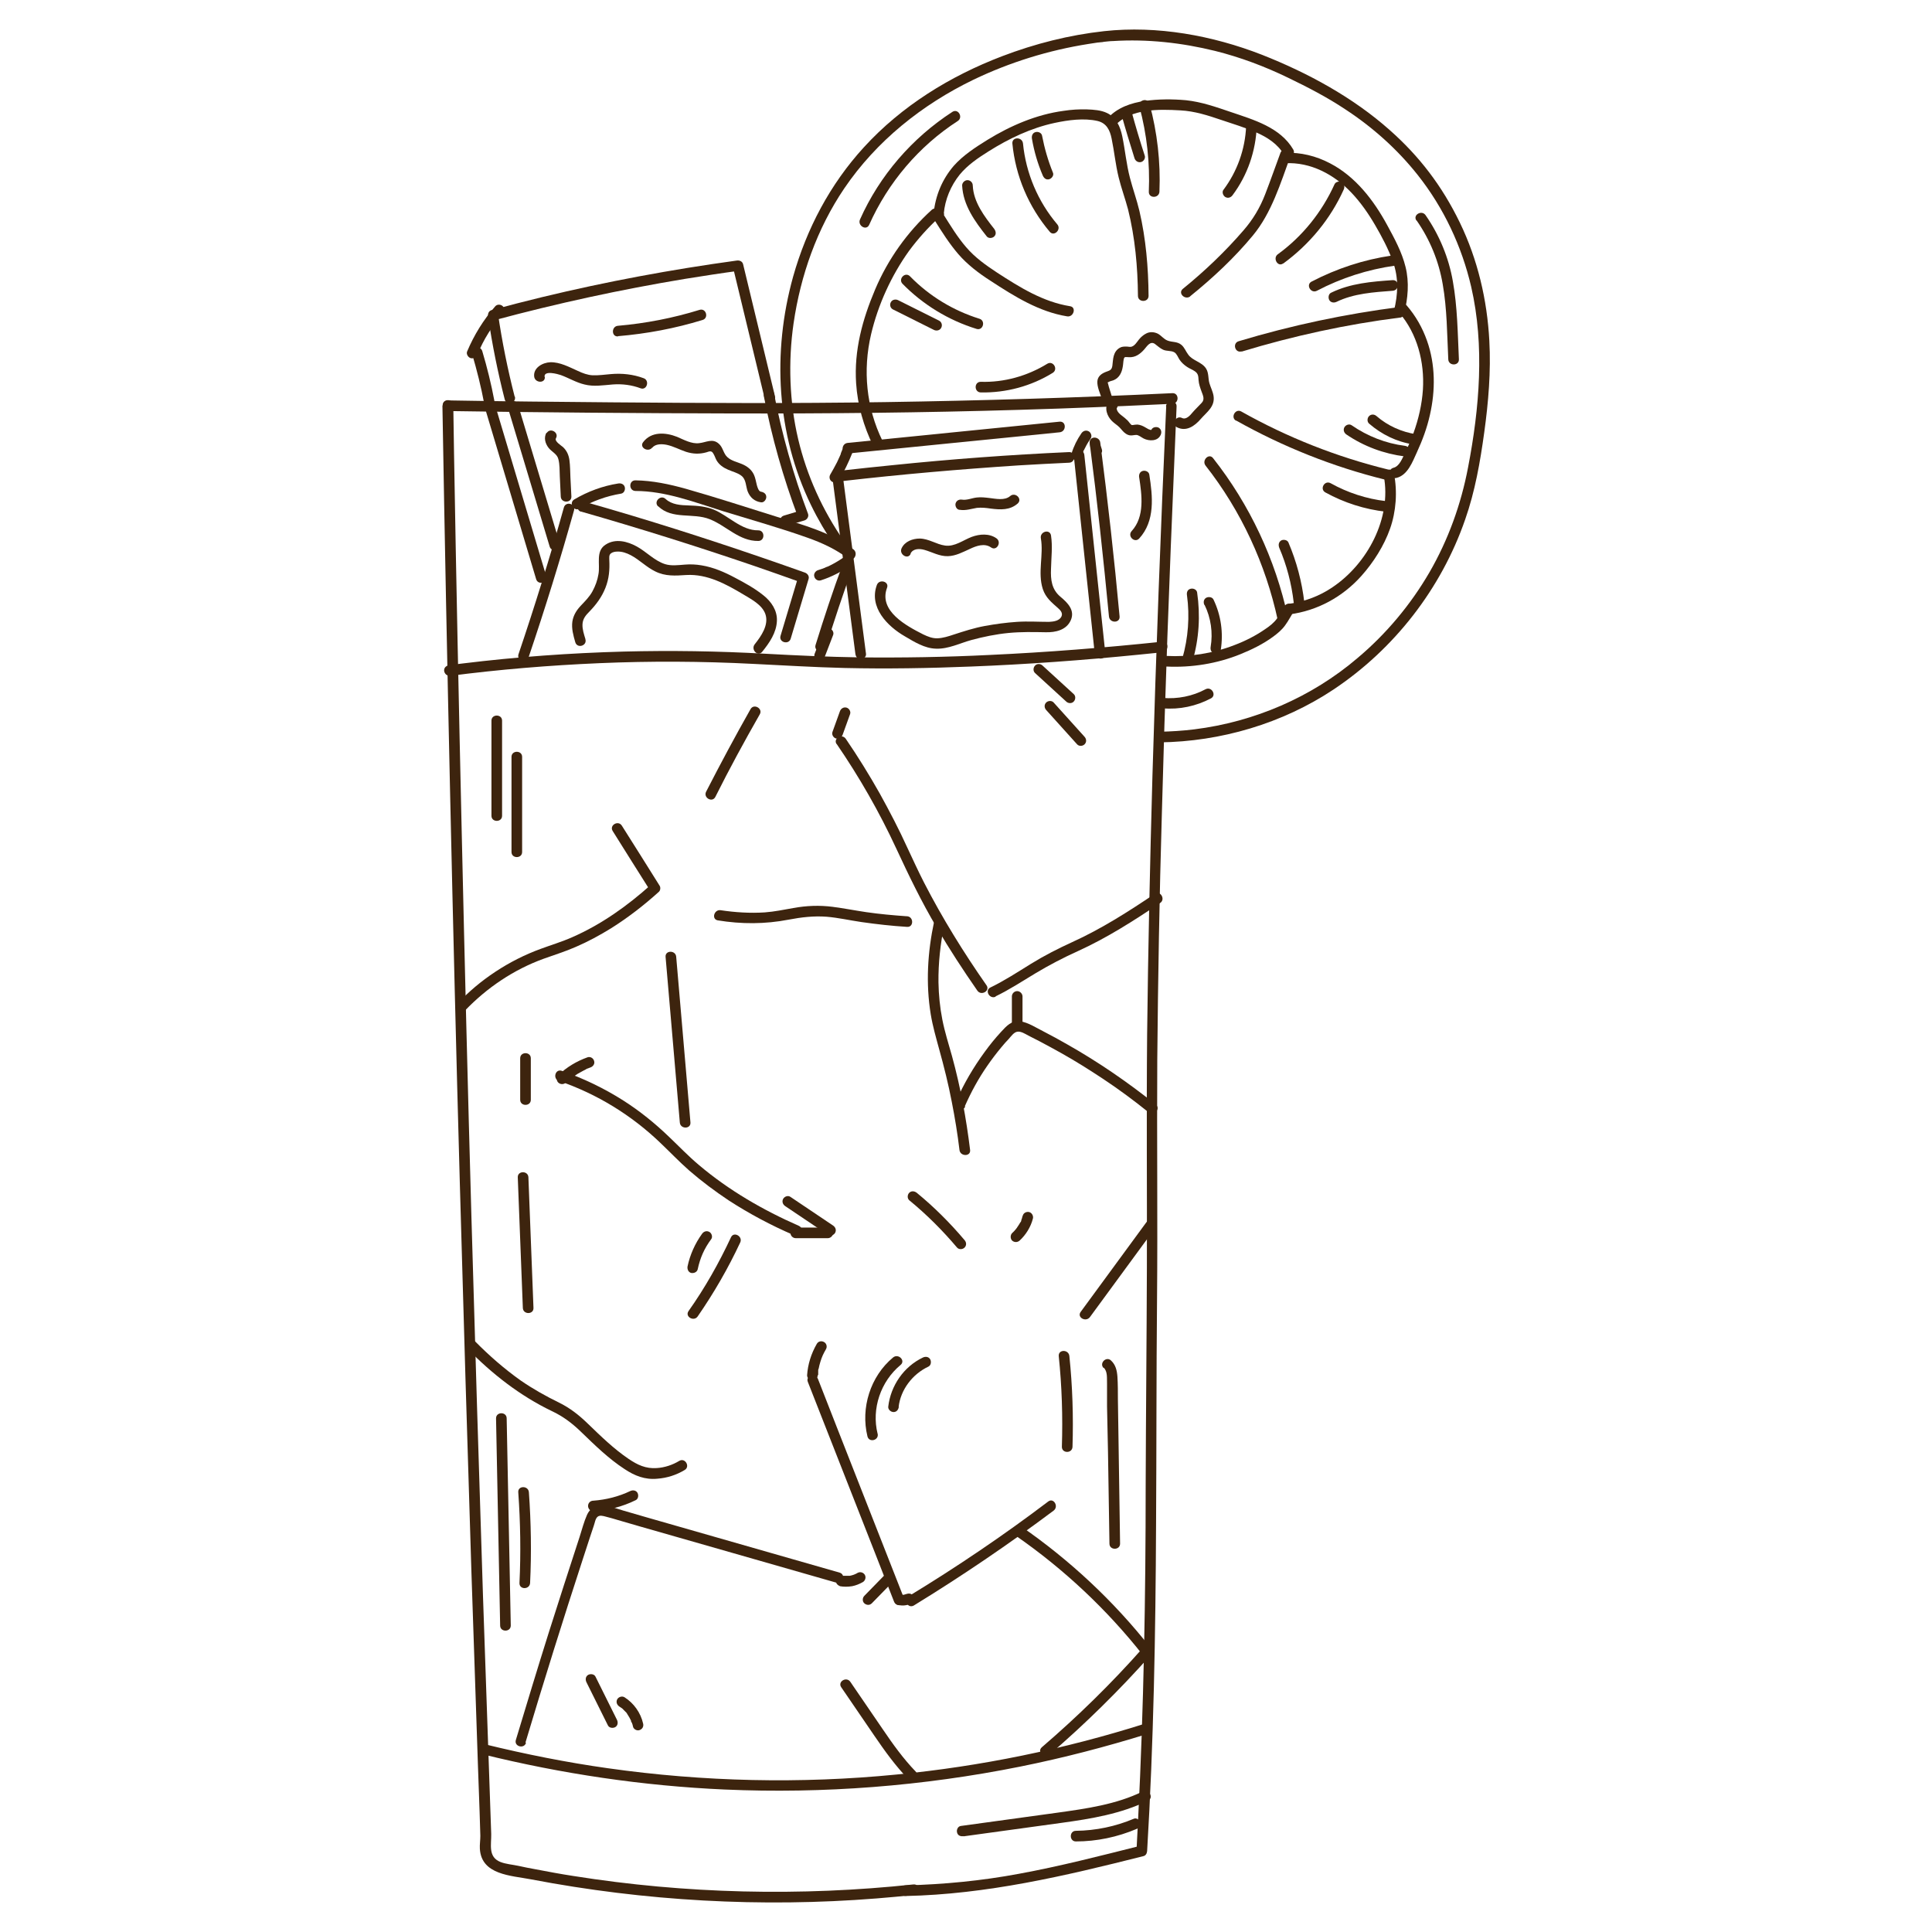 <?xml version="1.0" encoding="UTF-8"?><svg id="a" xmlns="http://www.w3.org/2000/svg" viewBox="0 0 80 80"><defs><style>.c{fill:#3d240e;}</style></defs><g id="b"><path class="c" d="M34.95,22.41c-.89-1.28-1.54-2.71-1.9-4.23s-.42-3.2-.19-4.79c.29-1.99,.97-3.92,2.1-5.59,1.33-1.96,3.22-3.47,5.35-4.5,1.5-.72,3.11-1.22,4.76-1.48,.13-.02,.26-.04,.39-.06-.03,0,.07,0,.11-.01,.05,0,.1-.01,.15-.02,.12-.01,.25-.03,.37-.03,1.42-.09,2.85,.07,4.23,.41,1.04,.26,2.05,.64,3.02,1.11,.81,.39,1.62,.81,2.37,1.31,1.13,.74,2.15,1.65,2.99,2.71,1.08,1.36,1.83,2.96,2.22,4.64,.56,2.44,.34,5.03-.13,7.47-.29,1.53-.82,3-1.6,4.35-.78,1.34-1.79,2.55-2.98,3.55-1.9,1.62-4.27,2.64-6.75,2.95-.48,.06-.97,.09-1.45,.1-.28,0-.28,.44,0,.44,2.54-.03,5.09-.78,7.21-2.19,2.52-1.68,4.46-4.18,5.45-7.04,.41-1.17,.62-2.38,.79-3.61s.28-2.52,.21-3.79c-.09-1.69-.48-3.36-1.22-4.89s-1.69-2.76-2.9-3.83c-1.53-1.36-3.39-2.37-5.29-3.12-2.05-.8-4.34-1.22-6.54-.98-1.45,.16-2.87,.52-4.23,1.04-2.15,.82-4.16,2.06-5.72,3.77-1.4,1.53-2.37,3.37-2.93,5.36-.87,3.13-.69,6.51,.74,9.45,.29,.6,.63,1.17,1,1.72,.16,.23,.54,.01,.38-.22h0Z"/><path class="c" d="M18.32,16.8c.09,5.38,.2,10.76,.32,16.14,.12,5.35,.25,10.69,.4,16.04,.15,5.37,.31,10.73,.48,16.1,.09,2.67,.18,5.34,.27,8.01,.02,.65,.05,1.3,.07,1.95,.01,.33,.02,.65,.03,.98,0,.18-.03,.36-.02,.53,.06,1.09,1.29,1.11,2.12,1.27,4.71,.9,9.53,1.17,14.31,.79,.51-.04,1.02-.09,1.53-.14,.28-.03,.28-.46,0-.44-4.69,.5-9.44,.39-14.09-.35-.53-.08-1.05-.18-1.58-.28-.23-.04-.47-.09-.7-.14s-.51-.07-.74-.16c-.52-.21-.37-.72-.38-1.16-.02-.67-.05-1.34-.07-2.02-.09-2.61-.18-5.21-.27-7.82-.17-5.24-.33-10.48-.48-15.73-.15-5.28-.28-10.57-.4-15.85-.12-5.26-.23-10.51-.32-15.77-.01-.66-.02-1.31-.03-1.97,0-.28-.44-.28-.44,0h0Z"/><path class="c" d="M18.54,17.02c3.9,.06,7.8,.09,11.71,.1s7.99-.03,11.98-.15c2.11-.06,4.21-.15,6.32-.25,.28-.01,.28-.45,0-.44-3.96,.19-7.93,.31-11.89,.37s-7.54,.04-11.3,.01c-2.27-.02-4.54-.04-6.81-.08-.28,0-.28,.43,0,.44h0Z"/><path class="c" d="M48.29,16.83c-.23,5.1-.42,10.2-.57,15.3-.1,3.57-.18,7.14-.22,10.71-.03,3.22,0,6.44-.01,9.67-.01,3-.04,5.99-.05,8.99,0,4.58-.08,9.18-.31,13.76-.02,.46-.05,.92-.07,1.38l.16-.21c-1.67,.42-3.34,.85-5.03,1.16-1.55,.29-3.12,.44-4.69,.48-.28,0-.28,.44,0,.44,3.36-.07,6.59-.83,9.84-1.65,.1-.02,.15-.11,.16-.21,.27-4.5,.35-9.01,.37-13.52,.02-3.1,.01-6.2,.04-9.3,.03-3.31-.01-6.62,.01-9.93,.03-3.4,.09-6.81,.19-10.21,.13-4.9,.31-9.79,.52-14.69,.03-.72,.06-1.44,.09-2.17,.01-.28-.42-.28-.44,0h0Z"/><path class="c" d="M18.6,27.99c2.07-.27,4.14-.44,6.23-.53s4.24-.08,6.36,.03c1.26,.06,2.52,.14,3.79,.17,1.74,.04,3.49,.01,5.23-.06,2.31-.09,4.63-.26,6.93-.49,.33-.03,.66-.07,.99-.1,.28-.03,.28-.46,0-.44-2.38,.25-4.76,.44-7.15,.55-1.81,.09-3.62,.12-5.43,.1-1.29-.02-2.57-.08-3.86-.15-1.95-.11-3.91-.14-5.86-.09-2.22,.06-4.44,.22-6.65,.49-.19,.02-.38,.05-.57,.07-.12,.02-.22,.09-.22,.22,0,.11,.1,.23,.22,.22h0Z"/><path class="c" d="M21.31,16.42c-.29-1.13-.52-2.27-.69-3.43l-.15,.27c2.6-.7,5.23-1.27,7.88-1.71,.75-.12,1.51-.24,2.27-.34l-.27-.15,1.32,5.47c.07,.27,.49,.16,.42-.12l-1.32-5.47c-.03-.12-.15-.17-.27-.15-2.7,.37-5.39,.87-8.04,1.51-.7,.17-1.4,.35-2.1,.54-.12,.03-.17,.15-.15,.27,.17,1.15,.4,2.3,.69,3.43,.07,.27,.49,.16,.42-.12h0Z"/><path class="c" d="M38.57,8.7c-1,.91-1.8,2.03-2.33,3.28s-.88,2.53-.79,3.89c.06,.91,.31,1.78,.71,2.6,.12,.25,.5,.03,.38-.22-.67-1.37-.82-2.92-.47-4.41,.29-1.23,.84-2.43,1.57-3.45,.37-.5,.79-.97,1.25-1.39,.21-.19-.1-.5-.31-.31h0Z"/><path class="c" d="M39.08,8.85c.05-.59,.29-1.16,.66-1.62,.33-.4,.76-.69,1.19-.96,.84-.53,1.76-.97,2.74-1.18,.56-.12,1.22-.21,1.78-.08,.37,.09,.51,.38,.58,.73,.11,.53,.16,1.07,.29,1.6,.11,.45,.27,.88,.39,1.33,.29,1.17,.4,2.38,.41,3.58,0,.28,.44,.28,.44,0-.01-1.18-.11-2.36-.38-3.52-.11-.46-.27-.9-.39-1.36-.15-.57-.2-1.15-.32-1.73-.08-.39-.25-.78-.63-.96-.25-.12-.55-.14-.83-.15-.33-.01-.65,.01-.97,.06-1.12,.15-2.19,.61-3.15,1.2-.5,.31-1.01,.64-1.4,1.08-.48,.56-.76,1.24-.83,1.97-.03,.28,.41,.28,.44,0h0Z"/><path class="c" d="M46.18,5.19c.65-.7,1.81-.67,2.69-.62,.6,.03,1.15,.21,1.71,.4,.48,.16,.97,.31,1.43,.51s.9,.48,1.16,.93c.14,.24,.52,.02,.38-.22-.54-.92-1.64-1.23-2.58-1.55-.62-.21-1.21-.42-1.86-.49-.56-.05-1.15-.05-1.71,.03s-1.12,.27-1.52,.7c-.19,.21,.12,.51,.31,.31h0Z"/><path class="c" d="M53.21,6.76c1.06-.06,2.04,.47,2.75,1.22,.38,.4,.7,.86,.98,1.34s.55,.99,.74,1.52c.24,.67,.21,1.35,.04,2.03-.07,.27,.35,.39,.42,.12,.16-.63,.22-1.3,.06-1.94-.15-.61-.46-1.18-.76-1.73-.56-1.03-1.31-2.01-2.37-2.56-.57-.3-1.21-.46-1.86-.43-.28,.02-.28,.45,0,.44h0Z"/><path class="c" d="M57.94,12.95c.75,.87,1.05,2.05,.98,3.18-.04,.61-.18,1.22-.39,1.8-.1,.29-.23,.57-.36,.84-.1,.2-.22,.54-.47,.6-.27,.07-.16,.49,.12,.42,.47-.11,.67-.67,.85-1.06,.23-.5,.42-1.01,.54-1.55,.23-1.01,.23-2.08-.12-3.07-.19-.54-.47-1.03-.84-1.46-.18-.21-.49,.1-.31,.31h0Z"/><path class="c" d="M57.3,19.71c.33,1.75-.68,3.64-2.13,4.61-.53,.36-1.14,.59-1.78,.68-.12,.02-.22,.09-.22,.22,0,.11,.1,.23,.22,.22,1.16-.15,2.2-.72,2.98-1.59,.5-.56,.94-1.25,1.19-1.96s.31-1.53,.16-2.29c-.05-.27-.47-.16-.42,.12h0Z"/><path class="c" d="M48.3,27.6c1.04,.05,2.1-.12,3.06-.51,.47-.19,.94-.42,1.35-.72,.19-.14,.36-.28,.5-.47s.24-.39,.36-.58c.15-.24-.23-.46-.38-.22-.11,.17-.19,.36-.31,.51-.13,.18-.31,.32-.49,.44-.39,.27-.82,.49-1.27,.66-.9,.35-1.87,.5-2.83,.45-.28-.01-.28,.42,0,.44h0Z"/><path class="c" d="M19.98,72.64c3.28,.81,6.64,1.31,10.02,1.46,4.1,.18,8.22-.14,12.25-.95,1.79-.36,3.55-.82,5.29-1.36,.27-.08,.15-.5-.12-.42-3.35,1.06-6.8,1.77-10.3,2.11-3.97,.39-7.99,.3-11.94-.26-1.71-.24-3.41-.58-5.09-.99-.27-.07-.39,.35-.12,.42h0Z"/><path class="c" d="M38.7,9.12c.3,.48,.61,.97,.98,1.4s.84,.79,1.34,1.11c.98,.64,2,1.28,3.17,1.47,.27,.04,.39-.38,.12-.42-1.12-.18-2.08-.78-3.02-1.39-.47-.31-.91-.62-1.28-1.05s-.64-.88-.93-1.34c-.15-.24-.52-.02-.38,.22h0Z"/><path class="c" d="M49.28,12.27c.94-.76,1.83-1.59,2.6-2.52s1.14-2.15,1.56-3.3c.1-.26-.32-.38-.42-.12-.21,.57-.41,1.14-.63,1.71s-.51,1.05-.9,1.5c-.76,.88-1.61,1.69-2.51,2.42-.22,.18,.09,.48,.31,.31h0Z"/><path class="c" d="M51.41,14.56c2.14-.65,4.34-1.13,6.56-1.41,.27-.03,.28-.47,0-.44-2.26,.29-4.49,.76-6.68,1.42-.27,.08-.15,.5,.12,.42h0Z"/><path class="c" d="M51.18,17.41c1.94,1.09,4.02,1.92,6.17,2.45,.27,.07,.39-.35,.12-.42-2.12-.52-4.17-1.33-6.07-2.4-.24-.14-.46,.24-.22,.38h0Z"/><path class="c" d="M49.92,19.28c1.47,1.87,2.49,4.08,2.99,6.4,.06,.27,.48,.16,.42-.12-.52-2.4-1.58-4.66-3.1-6.59-.17-.22-.48,.09-.31,.31h0Z"/><path class="c" d="M58.66,9.13c.55,.79,.92,1.69,1.08,2.64,.18,1.02,.18,2.08,.23,3.11,.01,.28,.45,.28,.44,0-.05-1.07-.06-2.17-.25-3.23-.17-.98-.56-1.92-1.13-2.74-.16-.23-.54-.01-.38,.22h0Z"/><path class="c" d="M46.43,4.72c.17,.62,.36,1.23,.55,1.84,.04,.11,.15,.18,.27,.15,.11-.03,.19-.16,.15-.27-.2-.61-.38-1.22-.55-1.84-.07-.27-.49-.16-.42,.12h0Z"/><path class="c" d="M55.34,12.5c.72-.35,1.54-.4,2.33-.46,.28-.02,.28-.45,0-.44-.87,.06-1.75,.13-2.55,.52-.11,.05-.13,.2-.08,.3,.06,.11,.19,.13,.3,.08h0Z"/><path class="c" d="M55.75,17.99c.72,.49,1.55,.8,2.42,.91,.12,.01,.22-.11,.22-.22,0-.13-.1-.2-.22-.22-.79-.1-1.55-.4-2.2-.85-.1-.07-.24-.02-.3,.08-.06,.11-.02,.23,.08,.3h0Z"/><path class="c" d="M52.97,22.68c.31,.72,.51,1.49,.6,2.27,.01,.12,.09,.22,.22,.22,.11,0,.23-.1,.22-.22-.1-.86-.32-1.69-.66-2.49-.05-.11-.21-.13-.3-.08-.11,.07-.12,.19-.08,.3h0Z"/><path class="c" d="M39.84,7.68c.04,.82,.53,1.49,1.02,2.11,.07,.09,.23,.08,.31,0,.09-.09,.07-.21,0-.31-.41-.52-.86-1.11-.89-1.8,0-.12-.1-.22-.22-.22-.11,0-.22,.1-.22,.22h0Z"/><path class="c" d="M47.18,4.41c.31,1.15,.44,2.34,.39,3.53-.01,.28,.42,.28,.44,0,.05-1.23-.09-2.46-.41-3.64-.07-.27-.49-.16-.42,.12h0Z"/><path class="c" d="M54.53,12.04c1.01-.53,2.1-.88,3.23-1.04,.12-.02,.18-.16,.15-.27-.03-.13-.15-.17-.27-.15-1.17,.17-2.29,.54-3.33,1.08-.25,.13-.03,.51,.22,.38h0Z"/><path class="c" d="M54.88,20.39c.78,.43,1.63,.7,2.51,.8,.12,.01,.22-.11,.22-.22,0-.13-.1-.2-.22-.22-.8-.09-1.59-.35-2.29-.74-.25-.14-.47,.24-.22,.38h0Z"/><path class="c" d="M56.69,17.54c.52,.45,1.15,.76,1.83,.86,.12,.02,.23-.03,.27-.15,.03-.1-.04-.25-.15-.27-.6-.09-1.18-.35-1.64-.75-.09-.08-.22-.09-.31,0-.08,.08-.09,.23,0,.31h0Z"/><path class="c" d="M49.15,24.65c.12,.87,.05,1.77-.19,2.61-.08,.27,.34,.38,.42,.12,.27-.93,.33-1.89,.19-2.85-.02-.12-.16-.18-.27-.15-.13,.03-.17,.15-.15,.27h0Z"/><path class="c" d="M49.88,25.05c.26,.53,.35,1.15,.25,1.74-.02,.12,.03,.23,.15,.27,.1,.03,.25-.04,.27-.15,.11-.71,.01-1.43-.3-2.08-.05-.11-.2-.13-.3-.08-.11,.06-.13,.19-.08,.3h0Z"/><path class="c" d="M41.92,5.94c.13,1.35,.67,2.62,1.55,3.66,.18,.21,.49-.1,.31-.31-.8-.94-1.3-2.12-1.42-3.35-.03-.28-.46-.28-.44,0h0Z"/><path class="c" d="M42.73,5.74c.09,.53,.24,1.04,.45,1.53,.05,.11,.14,.19,.27,.15,.1-.03,.2-.16,.15-.27-.2-.49-.35-1.01-.45-1.53-.02-.12-.16-.18-.27-.15-.12,.03-.17,.15-.15,.27h0Z"/><path class="c" d="M53.14,10.91c1.08-.79,1.95-1.84,2.5-3.06,.05-.11,.03-.23-.08-.3-.09-.06-.25-.03-.3,.08-.52,1.15-1.33,2.16-2.35,2.9-.22,.16,0,.54,.22,.38h0Z"/><path class="c" d="M51.6,5.22c-.04,.96-.37,1.88-.94,2.64-.07,.09-.02,.24,.08,.3,.11,.06,.23,.02,.3-.08,.62-.83,.96-1.83,1-2.86,.01-.28-.42-.28-.44,0h0Z"/><path class="c" d="M37.36,11.74c.85,.87,1.91,1.52,3.08,1.88,.27,.08,.38-.34,.12-.42-1.09-.34-2.08-.94-2.88-1.76-.2-.2-.5,.11-.31,.31h0Z"/><path class="c" d="M36.97,12.81l1.7,.85c.1,.05,.24,.03,.3-.08,.06-.1,.03-.24-.08-.3l-1.7-.85c-.1-.05-.24-.03-.3,.08-.06,.1-.03,.24,.08,.3h0Z"/><path class="c" d="M40.61,16.25c1.05,.02,2.09-.26,2.98-.81,.24-.15,.02-.52-.22-.38-.83,.51-1.79,.78-2.76,.75-.28,0-.28,.43,0,.44h0Z"/><path class="c" d="M46.04,16.42c-.05-.18-.12-.36-.16-.54-.02-.08-.04-.02,.02-.06,.06-.04,.15-.05,.22-.08,.23-.1,.33-.31,.37-.55,.02-.1,.02-.21,.04-.31,.03-.13,.07-.09,.21-.09,.27,.02,.47-.13,.64-.32,.12-.14,.25-.36,.44-.23,.11,.08,.21,.18,.34,.24,.15,.07,.34,.03,.47,.11,.1,.06,.15,.21,.21,.3,.08,.12,.19,.22,.31,.3,.1,.07,.22,.11,.32,.18,.15,.1,.15,.21,.16,.37s.07,.33,.13,.49,.13,.31,0,.45-.26,.26-.38,.4c-.09,.11-.26,.31-.43,.23-.25-.13-.47,.25-.22,.38,.39,.2,.74-.05,.99-.34s.6-.51,.53-.96c-.03-.18-.12-.35-.17-.52-.06-.2-.02-.42-.14-.61-.18-.28-.56-.32-.74-.58-.1-.13-.15-.29-.28-.4-.18-.15-.38-.1-.58-.18-.15-.06-.25-.2-.39-.28-.16-.08-.34-.09-.49-.01-.12,.06-.22,.15-.3,.25s-.17,.25-.29,.29c-.07,.03-.15,0-.23,0-.09,0-.19,0-.27,.05-.13,.07-.21,.19-.25,.33s-.04,.28-.06,.42c-.03,.18-.11,.19-.27,.25-.18,.07-.33,.18-.35,.38-.02,.24,.12,.52,.19,.75,.08,.27,.5,.15,.42-.12h0Z"/><path class="c" d="M35.99,9.31c.78-1.75,2.06-3.26,3.67-4.3,.23-.15,.02-.53-.22-.38-1.67,1.08-3.02,2.64-3.83,4.46-.11,.25,.26,.48,.38,.22h0Z"/><path class="c" d="M48.15,29.33c.69,.06,1.38-.09,1.99-.41,.25-.13,.03-.51-.22-.38-.54,.29-1.16,.41-1.77,.36-.12-.01-.22,.11-.22,.22,0,.13,.1,.21,.22,.22h0Z"/><path class="c" d="M34.64,30.8c.94,1.37,1.77,2.82,2.47,4.33,.52,1.12,1.05,2.22,1.68,3.28,.52,.89,1.09,1.76,1.68,2.61,.16,.23,.54,.01,.38-.22-.95-1.36-1.83-2.78-2.59-4.26-.24-.47-.46-.95-.68-1.42-.35-.77-.74-1.52-1.15-2.26-.44-.78-.91-1.54-1.41-2.27-.16-.23-.53-.01-.38,.22h0Z"/><path class="c" d="M41.22,41.26c.58-.28,1.11-.63,1.66-.96s1.14-.64,1.74-.91c1.21-.55,2.32-1.26,3.42-2,.23-.15,.01-.53-.22-.38-1.1,.74-2.21,1.45-3.42,2-.59,.27-1.16,.56-1.71,.9s-1.1,.7-1.68,.98c-.25,.12-.03,.5,.22,.38h0Z"/><path class="c" d="M23.15,44.76c1.57,.54,2.99,1.41,4.19,2.56,.4,.38,.78,.78,1.2,1.15,.52,.45,1.07,.86,1.64,1.24,.85,.55,1.75,1.03,2.68,1.43,.25,.11,.48-.26,.22-.38-1.48-.65-2.9-1.47-4.14-2.52-.43-.36-.81-.76-1.22-1.15-.59-.57-1.22-1.08-1.91-1.52-.8-.51-1.66-.92-2.55-1.23-.27-.09-.38,.33-.12,.42h0Z"/><path class="c" d="M19.36,55.85c1.01,1.04,2.18,1.95,3.49,2.58,.47,.22,.85,.51,1.22,.87,.57,.55,1.13,1.1,1.79,1.53,.42,.28,.85,.45,1.36,.4,.4-.03,.78-.15,1.13-.36,.24-.14,.02-.52-.22-.38-.28,.17-.61,.28-.94,.3-.45,.03-.79-.13-1.16-.38-.62-.42-1.15-.94-1.69-1.46-.36-.35-.74-.65-1.19-.87-.55-.27-1.07-.56-1.58-.91-.69-.49-1.32-1.04-1.91-1.64-.2-.2-.5,.11-.31,.31h0Z"/><path class="c" d="M19.25,41.85c.91-.95,2.02-1.7,3.26-2.15,.44-.16,.9-.3,1.33-.49,.51-.22,.99-.48,1.46-.77,.7-.44,1.36-.95,1.98-1.51,.07-.06,.08-.19,.03-.26-.52-.83-1.04-1.66-1.56-2.48-.15-.24-.53-.02-.38,.22,.52,.83,1.04,1.66,1.56,2.48l.03-.26c-.98,.88-2.06,1.65-3.27,2.18-.43,.19-.87,.32-1.3,.48-.66,.24-1.29,.56-1.88,.95s-1.1,.82-1.57,1.32c-.19,.2,.11,.51,.31,.31h0Z"/><path class="c" d="M27.56,39.62l.59,6.86c.02,.28,.46,.28,.44,0l-.59-6.86c-.02-.28-.46-.28-.44,0h0Z"/><path class="c" d="M37.54,37.94c-.56-.04-1.12-.09-1.67-.17-.47-.07-.93-.16-1.39-.22-.54-.07-1.09-.05-1.63,.05-.4,.07-.78,.15-1.18,.18-.61,.04-1.23,0-1.83-.09-.27-.04-.39,.37-.12,.42,.98,.16,1.96,.16,2.94-.03,.52-.1,1.04-.16,1.57-.12,.48,.04,.96,.15,1.44,.22,.63,.09,1.25,.16,1.89,.2,.28,.02,.28-.42,0-.44h0Z"/><path class="c" d="M33.45,57.22l2.78,7.08,.79,2.02c.1,.26,.52,.15,.42-.12l-2.78-7.08-.79-2.02c-.1-.26-.52-.15-.42,.12h0Z"/><path class="c" d="M37.84,66.48c1.99-1.22,3.92-2.53,5.79-3.93,.22-.17,0-.54-.22-.38-1.86,1.41-3.8,2.72-5.79,3.93-.24,.15-.02,.52,.22,.38h0Z"/><path class="c" d="M21.76,72.15c.76-2.54,1.55-5.07,2.37-7.58,.1-.31,.2-.62,.3-.92,.05-.16,.11-.32,.16-.48,.04-.11,.06-.28,.15-.36s.23-.04,.34-.01c.17,.04,.33,.09,.5,.14l.93,.27,3.81,1.09,4.33,1.24c.27,.08,.38-.34,.12-.42l-7.96-2.28-1-.29c-.29-.08-.61-.22-.91-.22-.27,0-.48,.15-.59,.39-.13,.29-.21,.61-.31,.92-.43,1.31-.85,2.62-1.27,3.94-.47,1.49-.92,2.98-1.37,4.47-.08,.27,.34,.38,.42,.12h0Z"/><path class="c" d="M19.55,14.66c.2,.68,.37,1.36,.5,2.05,.02,.12,.16,.18,.27,.15,.12-.03,.17-.15,.15-.27-.13-.69-.3-1.38-.5-2.05-.08-.27-.5-.15-.42,.12h0Z"/><path class="c" d="M19.77,14.68c.25-.62,.61-1.19,1.05-1.69,.08-.09,.09-.22,0-.31-.08-.08-.23-.09-.31,0-.49,.56-.88,1.19-1.17,1.88-.04,.11,.05,.24,.15,.27,.12,.03,.22-.04,.27-.15h0Z"/><path class="c" d="M34.89,30.43l.31-.86c.04-.11-.04-.24-.15-.27-.12-.03-.23,.04-.27,.15l-.31,.86c-.04,.11,.04,.24,.15,.27,.12,.03,.23-.04,.27-.15h0Z"/><path class="c" d="M38.68,38.16c-.27,1.26-.35,2.56-.14,3.84,.08,.49,.22,.97,.35,1.45,.2,.72,.38,1.44,.52,2.17,.13,.66,.24,1.33,.32,2,.03,.27,.47,.28,.44,0-.16-1.31-.4-2.62-.75-3.89-.14-.5-.3-1-.4-1.51s-.15-1.02-.16-1.54c-.01-.8,.08-1.6,.24-2.39,.06-.27-.36-.39-.42-.12h0Z"/><path class="c" d="M23.44,44.84c.08-.07,.16-.14,.24-.21-.02,.01-.01,.01,0,0l.03-.02s.05-.03,.07-.05c.04-.03,.09-.06,.13-.09,.09-.05,.18-.1,.27-.15,.03-.01,.05-.02,.08-.04l.03-.02s.02,0,0,0c.05-.02,.11-.04,.16-.06,.11-.04,.19-.15,.15-.27-.03-.11-.15-.19-.27-.15-.45,.16-.87,.41-1.21,.74-.08,.08-.09,.23,0,.31s.22,.08,.31,0h0Z"/><path class="c" d="M32.51,49.94l1.77,1.19c.1,.07,.24,.02,.3-.08,.06-.11,.02-.23-.08-.3l-1.77-1.19c-.1-.07-.24-.02-.3,.08-.06,.11-.02,.23,.08,.3h0Z"/><path class="c" d="M32.95,51.27h1.33c.11,0,.22-.1,.22-.22s-.1-.22-.22-.22h-1.33c-.11,0-.22,.1-.22,.22s.1,.22,.22,.22h0Z"/><path class="c" d="M33.88,56.93s0-.06,0-.08c0,0,0-.07,0-.05s0-.05,0-.05c0-.03,0-.05,.02-.08,.02-.1,.04-.19,.07-.28,.06-.2,.12-.33,.23-.52,.06-.1,.03-.24-.08-.3s-.24-.03-.3,.08c-.23,.4-.37,.84-.4,1.3,0,.11,.11,.22,.22,.22,.13,0,.21-.1,.22-.22h0Z"/><path class="c" d="M42.34,50.36s-.02,.08-.03,.11l-.02,.05v.03s-.03,.04-.01,0c.01-.03,0,0,0,.01v.02s-.03,.04-.04,.05c-.02,.04-.04,.07-.06,.1-.02,.03-.04,.06-.06,.09-.01,.02-.02,.03-.03,.05-.02,.02,.03-.03,0-.01l-.02,.03c-.05,.06-.1,.12-.16,.17-.08,.08-.08,.23,0,.31,.09,.08,.22,.08,.31,0,.26-.24,.46-.56,.55-.91,.03-.11-.04-.24-.15-.27s-.24,.03-.27,.15h0Z"/><path class="c" d="M24.57,62.58c.61-.04,1.2-.19,1.75-.46,.11-.05,.13-.2,.08-.3-.06-.11-.19-.13-.3-.08-.48,.23-1,.36-1.53,.4-.12,0-.22,.09-.22,.22,0,.11,.1,.23,.22,.22h0Z"/><path class="c" d="M34.77,65.68c.17,.03,.34,.03,.52,0,.15-.03,.3-.09,.44-.17,.1-.06,.14-.2,.08-.3s-.19-.14-.3-.08c-.03,.02-.06,.03-.09,.05h-.02s-.02,.02,.02,0c-.02,0-.03,.01-.05,.02-.06,.02-.12,.04-.18,.05h-.05s0,0,.02,0h-.03s-.06,0-.09,0-.06,0-.09,0c-.02,0-.04,0-.05,0h-.03s.04,0,.02,0c-.06,0-.11,0-.17,.02-.05,.03-.09,.08-.1,.13-.01,.06,0,.12,.02,.17,.03,.04,.08,.09,.13,.1h0Z"/><path class="c" d="M42.06,63.59c1.99,1.38,3.77,3.05,5.27,4.95v-.31c-1.3,1.47-2.7,2.84-4.19,4.12-.21,.18,.1,.49,.31,.31,1.49-1.28,2.89-2.66,4.19-4.12,.09-.1,.08-.21,0-.31-1.52-1.93-3.33-3.62-5.35-5.02-.23-.16-.45,.22-.22,.38h0Z"/><path class="c" d="M34.83,69.86c.46,.67,.92,1.35,1.38,2.02,.43,.63,.87,1.24,1.4,1.79,.19,.2,.5-.11,.31-.31-.52-.54-.95-1.14-1.37-1.76-.45-.65-.89-1.31-1.34-1.96-.16-.23-.53-.01-.38,.22h0Z"/><path class="c" d="M36.1,66.39l.84-.86c.08-.08,.09-.23,0-.31s-.22-.09-.31,0l-.84,.86c-.08,.08-.09,.23,0,.31s.22,.09,.31,0h0Z"/><path class="c" d="M37.2,66.46s.1,.02,.15,.02,.1,0,.15-.01c.08-.01,.16-.04,.23-.08,.05-.03,.09-.08,.1-.13s0-.12-.02-.17-.07-.09-.13-.1-.11,0-.17,.02c-.02,0-.03,.02-.05,.02l.05-.02s-.08,.03-.13,.03h.06s-.09,0-.14,0h.02c-.06-.01-.12,0-.17,.02-.05,.03-.09,.08-.1,.13-.01,.06,0,.12,.02,.17,.03,.05,.07,.09,.13,.1h0Z"/><path class="c" d="M39.95,45.81c.26-.59,.57-1.16,.94-1.69,.18-.26,.37-.51,.57-.75,.1-.12,.2-.24,.31-.35,.09-.1,.21-.28,.36-.3s.32,.09,.45,.16c.16,.08,.32,.16,.47,.24,.3,.16,.6,.32,.9,.49,.59,.33,1.16,.69,1.72,1.06,.65,.43,1.27,.89,1.88,1.38,.22,.17,.53-.13,.31-.31-1.15-.92-2.37-1.76-3.66-2.49-.33-.19-.66-.37-.99-.54-.3-.15-.63-.37-.96-.42-.36-.05-.58,.2-.8,.44-.24,.26-.46,.53-.67,.82-.47,.64-.87,1.32-1.19,2.05-.11,.25,.26,.48,.38,.22h0Z"/><path class="c" d="M45.13,54.54c.91-1.24,1.81-2.47,2.72-3.71,.17-.23-.21-.44-.38-.22-.91,1.24-1.81,2.47-2.72,3.71-.17,.23,.21,.44,.38,.22h0Z"/><path class="c" d="M37.65,49.7c.72,.59,1.38,1.25,1.98,1.96,.08,.09,.23,.08,.31,0,.09-.09,.08-.22,0-.31-.6-.71-1.26-1.37-1.98-1.96-.09-.07-.22-.09-.31,0-.08,.08-.09,.23,0,.31h0Z"/><path class="c" d="M24.05,21.18c2.41,.69,4.8,1.44,7.17,2.25,.66,.23,1.33,.46,1.99,.7l-.15-.27-.74,2.47c-.08,.27,.34,.38,.42,.12l.74-2.47c.04-.12-.04-.23-.15-.27-2.36-.84-4.74-1.63-7.13-2.35-.67-.2-1.34-.4-2.02-.59-.27-.08-.38,.34-.12,.42h0Z"/><path class="c" d="M24,21.06c.53-.31,1.11-.52,1.72-.62,.12-.02,.18-.16,.15-.27-.03-.12-.15-.17-.27-.15-.64,.1-1.26,.33-1.82,.66-.24,.14-.02,.52,.22,.38h0Z"/><path class="c" d="M34.99,23.04c-.18,.13-.36,.24-.55,.34-.05,.02-.09,.05-.14,.07-.02,.01-.05,.02-.08,.03,0,0-.08,.03-.04,.02-.1,.04-.21,.08-.31,.11s-.19,.15-.15,.27c.03,.11,.15,.19,.27,.15,.44-.14,.85-.35,1.22-.62,.09-.07,.15-.19,.08-.3-.06-.09-.2-.15-.3-.08h0Z"/><path class="c" d="M20.05,16.79l2.15,7.19c.08,.27,.5,.15,.42-.12l-2.15-7.19c-.08-.27-.5-.15-.42,.12h0Z"/><path class="c" d="M21.03,16.88l1.73,5.75c.08,.27,.5,.15,.42-.12l-1.73-5.75c-.08-.27-.5-.15-.42,.12h0Z"/><path class="c" d="M31.63,16.41c.33,1.7,.8,3.37,1.41,4.99l.15-.27-.73,.22c-.27,.08-.15,.5,.12,.42l.73-.22c.1-.03,.19-.15,.15-.27-.61-1.62-1.08-3.29-1.41-4.99-.05-.27-.47-.16-.42,.12h0Z"/><path class="c" d="M42.34,42.44v-1.18c0-.11-.1-.22-.22-.22s-.22,.1-.22,.22v1.18c0,.11,.1,.22,.22,.22s.22-.1,.22-.22h0Z"/><path class="c" d="M36.34,59.37c-.26-1.04,.13-2.17,.95-2.85,.22-.18-.09-.49-.31-.31-.94,.78-1.35,2.09-1.06,3.27,.07,.27,.49,.16,.42-.12h0Z"/><path class="c" d="M37.21,58.26c.08-.71,.57-1.36,1.23-1.67,.11-.05,.13-.2,.08-.3-.06-.11-.19-.13-.3-.08-.8,.38-1.34,1.17-1.44,2.04-.01,.12,.11,.22,.22,.22,.13,0,.2-.1,.22-.22h0Z"/><path class="c" d="M28.89,54.51c.67-.97,1.26-1.99,1.76-3.06,.12-.25-.26-.47-.38-.22-.5,1.07-1.08,2.1-1.76,3.06-.16,.23,.22,.45,.38,.22h0Z"/><path class="c" d="M28.89,52.56c.1-.47,.27-.86,.56-1.25,.07-.09,.02-.25-.08-.3-.11-.06-.23-.02-.3,.08-.29,.4-.5,.87-.6,1.35-.02,.11,.03,.24,.15,.27,.11,.02,.24-.03,.27-.15h0Z"/><path class="c" d="M24.28,69.65l.89,1.79c.05,.11,.2,.13,.3,.08,.11-.06,.13-.19,.08-.3l-.89-1.79c-.05-.11-.2-.13-.3-.08-.11,.06-.13,.19-.08,.3h0Z"/><path class="c" d="M25.64,70.66s.04,.03,.06,.04l.03,.02s.04,.02,0,0c.04,.02,.08,.07,.11,.1,.03,.03,.07,.07,.1,.1l.02,.03s.03,.04,.01,.01,0,.01,0,.01l.02,.03c.05,.08,.1,.16,.14,.25,.02,.04-.01-.03,0,0v.03s.03,.05,.04,.07c.02,.05,.03,.09,.04,.14,.02,.11,.16,.19,.27,.15,.12-.04,.18-.15,.15-.27-.1-.45-.39-.85-.77-1.09-.1-.06-.24-.02-.3,.08-.06,.11-.02,.23,.08,.3h0Z"/><path class="c" d="M25.59,13.92c1.19-.1,2.36-.32,3.5-.67,.27-.08,.15-.5-.12-.42-1.1,.34-2.23,.56-3.38,.66-.28,.02-.28,.46,0,.44h0Z"/><path class="c" d="M20.54,58.73l.17,8.58c0,.28,.44,.28,.44,0l-.17-8.58c0-.28-.44-.28-.44,0h0Z"/><path class="c" d="M21.46,61.79c.09,1.25,.11,2.51,.05,3.76-.01,.28,.42,.28,.44,0,.06-1.25,.04-2.51-.05-3.76-.02-.28-.46-.28-.44,0h0Z"/><path class="c" d="M42.86,27.87l1.29,1.18c.08,.08,.23,.09,.31,0,.08-.08,.09-.23,0-.31l-1.29-1.18c-.08-.08-.23-.09-.31,0-.08,.08-.09,.23,0,.31h0Z"/><path class="c" d="M43.32,29.4l1.28,1.42c.08,.09,.23,.08,.31,0,.09-.09,.08-.22,0-.31l-1.28-1.42c-.08-.09-.23-.08-.31,0-.09,.09-.08,.22,0,.31h0Z"/><path class="c" d="M45.7,56.63c.17,.16,.13,.44,.14,.66v.94l.04,1.91,.06,3.78c0,.28,.44,.28,.44,0l-.06-3.99-.03-1.98c0-.31,0-.63-.02-.95-.02-.25-.07-.48-.26-.66-.2-.2-.51,.11-.31,.31h0Z"/><path class="c" d="M43.84,56.15c.13,1.25,.17,2.5,.13,3.76,0,.28,.43,.28,.44,0,.04-1.25,0-2.51-.13-3.76-.03-.28-.46-.28-.44,0h0Z"/><path class="c" d="M21.44,48.75l.21,5.41c.01,.28,.45,.28,.44,0l-.21-5.41c-.01-.28-.45-.28-.44,0h0Z"/><path class="c" d="M20.35,29.84v3.94c0,.28,.44,.28,.44,0v-3.94c0-.28-.44-.28-.44,0h0Z"/><path class="c" d="M21.18,31.34v3.94c0,.28,.44,.28,.44,0v-3.94c0-.28-.44-.28-.44,0h0Z"/><path class="c" d="M21.54,43.82v1.72c0,.28,.44,.28,.44,0v-1.72c0-.28-.44-.28-.44,0h0Z"/><path class="c" d="M39.89,76.04c1.36-.19,2.71-.37,4.07-.56,1.23-.17,2.45-.37,3.58-.92,.25-.12,.03-.5-.22-.38-1.1,.54-2.33,.71-3.54,.88-1.33,.18-2.67,.37-4,.55-.12,.02-.18,.16-.15,.27,.03,.13,.15,.17,.27,.15h0Z"/><path class="c" d="M44.55,76.25c.86,0,1.72-.18,2.52-.52,.11-.05,.19-.14,.15-.27-.03-.1-.16-.2-.27-.15-.76,.32-1.57,.49-2.4,.5-.28,0-.28,.44,0,.44h0Z"/><path class="c" d="M26.31,20.33c1.25,0,2.46,.47,3.64,.84,1.17,.36,2.35,.69,3.5,1.1,.59,.21,1.16,.47,1.67,.86,.22,.17,.44-.21,.22-.38-.92-.7-2.07-1.01-3.17-1.35-1.25-.39-2.5-.8-3.77-1.16-.68-.19-1.38-.34-2.09-.35-.28,0-.28,.43,0,.44h0Z"/><path class="c" d="M34.08,26.17l-.35,.91c-.04,.11,.04,.24,.15,.27,.12,.03,.22-.04,.27-.15l.35-.91c.04-.11-.04-.24-.15-.27-.12-.03-.22,.04-.27,.15h0Z"/><path class="c" d="M34.9,23.35c-.41,1.11-.78,2.23-1.13,3.36-.08,.27,.34,.38,.42,.12,.35-1.13,.72-2.25,1.13-3.36,.1-.26-.32-.38-.42-.12h0Z"/><path class="c" d="M29.62,33c.58-1.16,1.2-2.3,1.84-3.42,.14-.24-.24-.46-.38-.22-.64,1.13-1.25,2.27-1.84,3.42-.13,.25,.25,.47,.38,.22h0Z"/><path class="c" d="M23.35,21.01c-.57,2.04-1.2,4.07-1.88,6.08-.09,.27,.33,.38,.42,.12,.68-2.01,1.31-4.04,1.88-6.08,.08-.27-.34-.39-.42-.12h0Z"/><path class="c" d="M24.24,26.46c-.06-.2-.13-.4-.12-.61,.01-.23,.14-.38,.29-.53,.28-.29,.51-.6,.66-.98s.18-.75,.16-1.15c0-.1-.02-.2,.06-.27,.07-.06,.18-.08,.27-.08,.19-.01,.39,.06,.56,.15,.36,.19,.64,.49,1.01,.67,.42,.21,.83,.18,1.29,.15,.87-.05,1.65,.38,2.37,.81,.33,.2,.76,.42,.9,.8,.16,.45-.17,.92-.44,1.26-.17,.22,.13,.53,.31,.31,.3-.37,.59-.79,.61-1.28,.02-.43-.23-.8-.56-1.06-.36-.29-.78-.52-1.18-.73-.43-.23-.89-.43-1.38-.51-.23-.04-.47-.05-.7-.03-.27,.02-.55,.06-.81-.02-.44-.14-.77-.51-1.17-.73s-.89-.34-1.29-.08c-.43,.27-.22,.81-.3,1.23-.04,.25-.13,.49-.25,.71s-.3,.4-.48,.59-.31,.4-.35,.66c-.04,.29,.04,.57,.12,.85s.5,.15,.42-.12h0Z"/><path class="c" d="M27.25,20.96c.59,.57,1.44,.26,2.14,.54s1.22,.91,2.01,.9c.28,0,.28-.44,0-.44-.7,.01-1.24-.61-1.85-.86-.33-.13-.67-.16-1.02-.17s-.71-.03-.97-.27c-.2-.19-.51,.11-.31,.31h0Z"/><path class="c" d="M34.47,19.79l.95,7.29c.02,.12,.09,.22,.22,.22,.11,0,.23-.1,.22-.22l-.95-7.29c-.02-.12-.09-.22-.22-.22-.11,0-.23,.1-.22,.22h0Z"/><path class="c" d="M34.89,19.92c2.43-.28,4.86-.49,7.3-.65,.69-.04,1.39-.08,2.08-.11,.28-.01,.28-.45,0-.44-2.44,.11-4.87,.29-7.3,.54-.69,.07-1.38,.14-2.07,.22-.27,.03-.28,.47,0,.44h0Z"/><path class="c" d="M44.46,18.84l.87,8.22c.03,.28,.46,.28,.44,0l-.87-8.22c-.03-.28-.46-.28-.44,0h0Z"/><path class="c" d="M34.75,19.87c.21-.36,.39-.73,.54-1.11,.04-.11-.05-.24-.15-.27-.13-.03-.22,.04-.27,.15-.02,.05-.04,.1-.06,.15,.02-.04,0,.02,0,.02l-.03,.07c-.04,.09-.08,.17-.12,.26-.09,.17-.18,.34-.28,.51-.06,.1-.03,.24,.08,.3s.24,.03,.3-.08h0Z"/><path class="c" d="M35.1,18.78l8.78-.88c.28-.03,.28-.46,0-.44l-8.78,.88c-.28,.03-.28,.46,0,.44h0Z"/><path class="c" d="M44.78,18.9s.02-.07,.04-.11l.02-.05s.02-.04,.02-.05c-.01,.03-.01,.03,0,.01v-.03l.03-.04s.03-.07,.05-.1c.06-.13,.14-.25,.22-.37,.07-.09,.02-.25-.08-.3-.11-.06-.23-.02-.3,.08-.18,.26-.32,.54-.41,.84-.04,.11,.04,.24,.15,.27,.12,.03,.23-.04,.27-.15h0Z"/><path class="c" d="M45.62,18.59c-.03-.09-.06-.17-.06-.26h-.44c.31,2.39,.57,4.79,.8,7.2,.03,.28,.46,.28,.44,0-.22-2.4-.49-4.8-.8-7.2-.03-.27-.45-.29-.44,0,0,.13,.03,.25,.08,.38,.1,.26,.52,.15,.42-.12h0Z"/><path class="c" d="M37.7,22.93c.1-.22,.37-.22,.58-.16,.32,.09,.62,.27,.97,.26,.33-.01,.62-.17,.91-.3,.27-.13,.61-.25,.88-.06,.23,.16,.45-.22,.22-.38-.3-.21-.69-.18-1.02-.06-.35,.13-.71,.42-1.11,.36-.36-.05-.66-.28-1.04-.29-.3,0-.63,.12-.76,.41-.11,.25,.27,.48,.38,.22h0Z"/><path class="c" d="M22.63,17.91c-.12,.21-.06,.45,.09,.64,.13,.16,.35,.25,.4,.46,.06,.22,.05,.48,.06,.71l.04,.84c.01,.28,.45,.28,.44,0l-.04-.79c-.01-.24-.01-.48-.04-.71-.03-.22-.11-.4-.27-.55-.07-.06-.36-.24-.29-.36,.14-.24-.24-.46-.38-.22h0Z"/><path class="c" d="M22.55,15.61c-.04-.29,.55-.12,.67-.08,.33,.12,.64,.31,.98,.39,.39,.1,.78,.03,1.17,0s.79,.02,1.16,.16c.26,.09,.38-.33,.12-.42-.43-.16-.89-.21-1.35-.17-.25,.02-.51,.06-.76,.05-.21-.01-.42-.09-.61-.18-.36-.16-.74-.37-1.14-.36-.32,.01-.72,.23-.67,.6,.04,.27,.47,.28,.44,0h0Z"/><path class="c" d="M39.74,21.11c.25,.04,.47-.04,.71-.08,.19-.02,.39,0,.58,.03,.4,.05,.79,.07,1.11-.21,.21-.19-.1-.49-.31-.31-.23,.2-.6,.11-.87,.08-.17-.02-.34-.04-.51-.02-.2,.02-.41,.12-.61,.09-.12-.02-.23,.03-.27,.15-.03,.1,.03,.25,.15,.27h0Z"/><path class="c" d="M36.31,24.22c-.34,.92,.43,1.71,1.16,2.13,.39,.23,.82,.5,1.29,.51,.51,.02,.99-.23,1.47-.36s1.01-.24,1.53-.29,1.02-.04,1.54-.03c.41,.01,.86-.09,1.04-.5s-.13-.72-.43-.97c-.36-.3-.41-.7-.39-1.15,.01-.47,.07-.93,0-1.39-.05-.28-.47-.16-.42,.12,.12,.69-.14,1.42,.08,2.1,.12,.36,.36,.55,.63,.79,.09,.08,.2,.19,.15,.33-.08,.2-.33,.23-.52,.24-.44,0-.88-.03-1.33,0s-.89,.09-1.33,.17-.87,.22-1.3,.36c-.21,.07-.43,.14-.65,.15s-.41-.07-.6-.16c-.69-.35-1.86-.97-1.5-1.93,.1-.26-.32-.38-.42-.12h0Z"/><path class="c" d="M27.01,18.54c.13-.17,.41-.16,.6-.12,.28,.06,.53,.2,.8,.29,.29,.09,.55,.1,.84,.02,.12-.04,.21-.08,.28,.04,.06,.09,.09,.2,.14,.29,.11,.19,.29,.31,.48,.39,.18,.08,.4,.13,.55,.25,.2,.15,.18,.44,.26,.65,.1,.25,.28,.41,.55,.45,.12,.02,.22-.11,.22-.22,0-.13-.1-.2-.22-.22-.1-.01-.15-.2-.17-.27-.04-.15-.06-.3-.12-.43-.1-.22-.29-.36-.51-.45-.19-.08-.43-.13-.59-.28-.17-.15-.18-.41-.36-.56-.26-.23-.52-.05-.81-.02-.31,.04-.63-.14-.91-.26-.48-.19-1.07-.23-1.41,.22-.17,.22,.21,.44,.38,.22h0Z"/><path class="c" d="M45.89,16.64c-.17,.26-.05,.59,.15,.79,.1,.1,.22,.17,.31,.26,.09,.09,.16,.2,.27,.27,.06,.04,.13,.07,.21,.07s.15-.02,.22-.02c.1,0,.21,.1,.31,.15,.22,.11,.58,.12,.7-.15,.05-.11,.03-.23-.08-.3-.09-.05-.25-.03-.3,.08-.02,.04,.02,0,0,.02h.01s.02-.02,0-.01c0,0-.05,0-.01,0,0,0-.07,0-.03,0-.02,0-.04,0-.06-.02-.04-.01,0,0-.02,0-.05-.03-.09-.05-.14-.08-.1-.06-.21-.11-.33-.12-.07,0-.13,.01-.19,.02,0,0-.05,0-.04,0,.03,0-.02,0-.01,0-.06-.04-.11-.13-.17-.19-.08-.08-.16-.14-.25-.21-.08-.06-.14-.12-.18-.2,0,0-.02-.08-.02-.06,0-.04,0,0,0-.04,0,.03,.02-.03,.02-.03,.07-.1,.02-.24-.08-.3-.11-.06-.23-.02-.3,.08h0Z"/><path class="c" d="M47.17,19.76c.11,.73,.24,1.63-.31,2.23-.19,.21,.12,.51,.31,.31,.67-.73,.56-1.75,.42-2.65-.02-.12-.16-.18-.27-.15-.12,.03-.17,.15-.15,.27h0Z"/></g></svg>